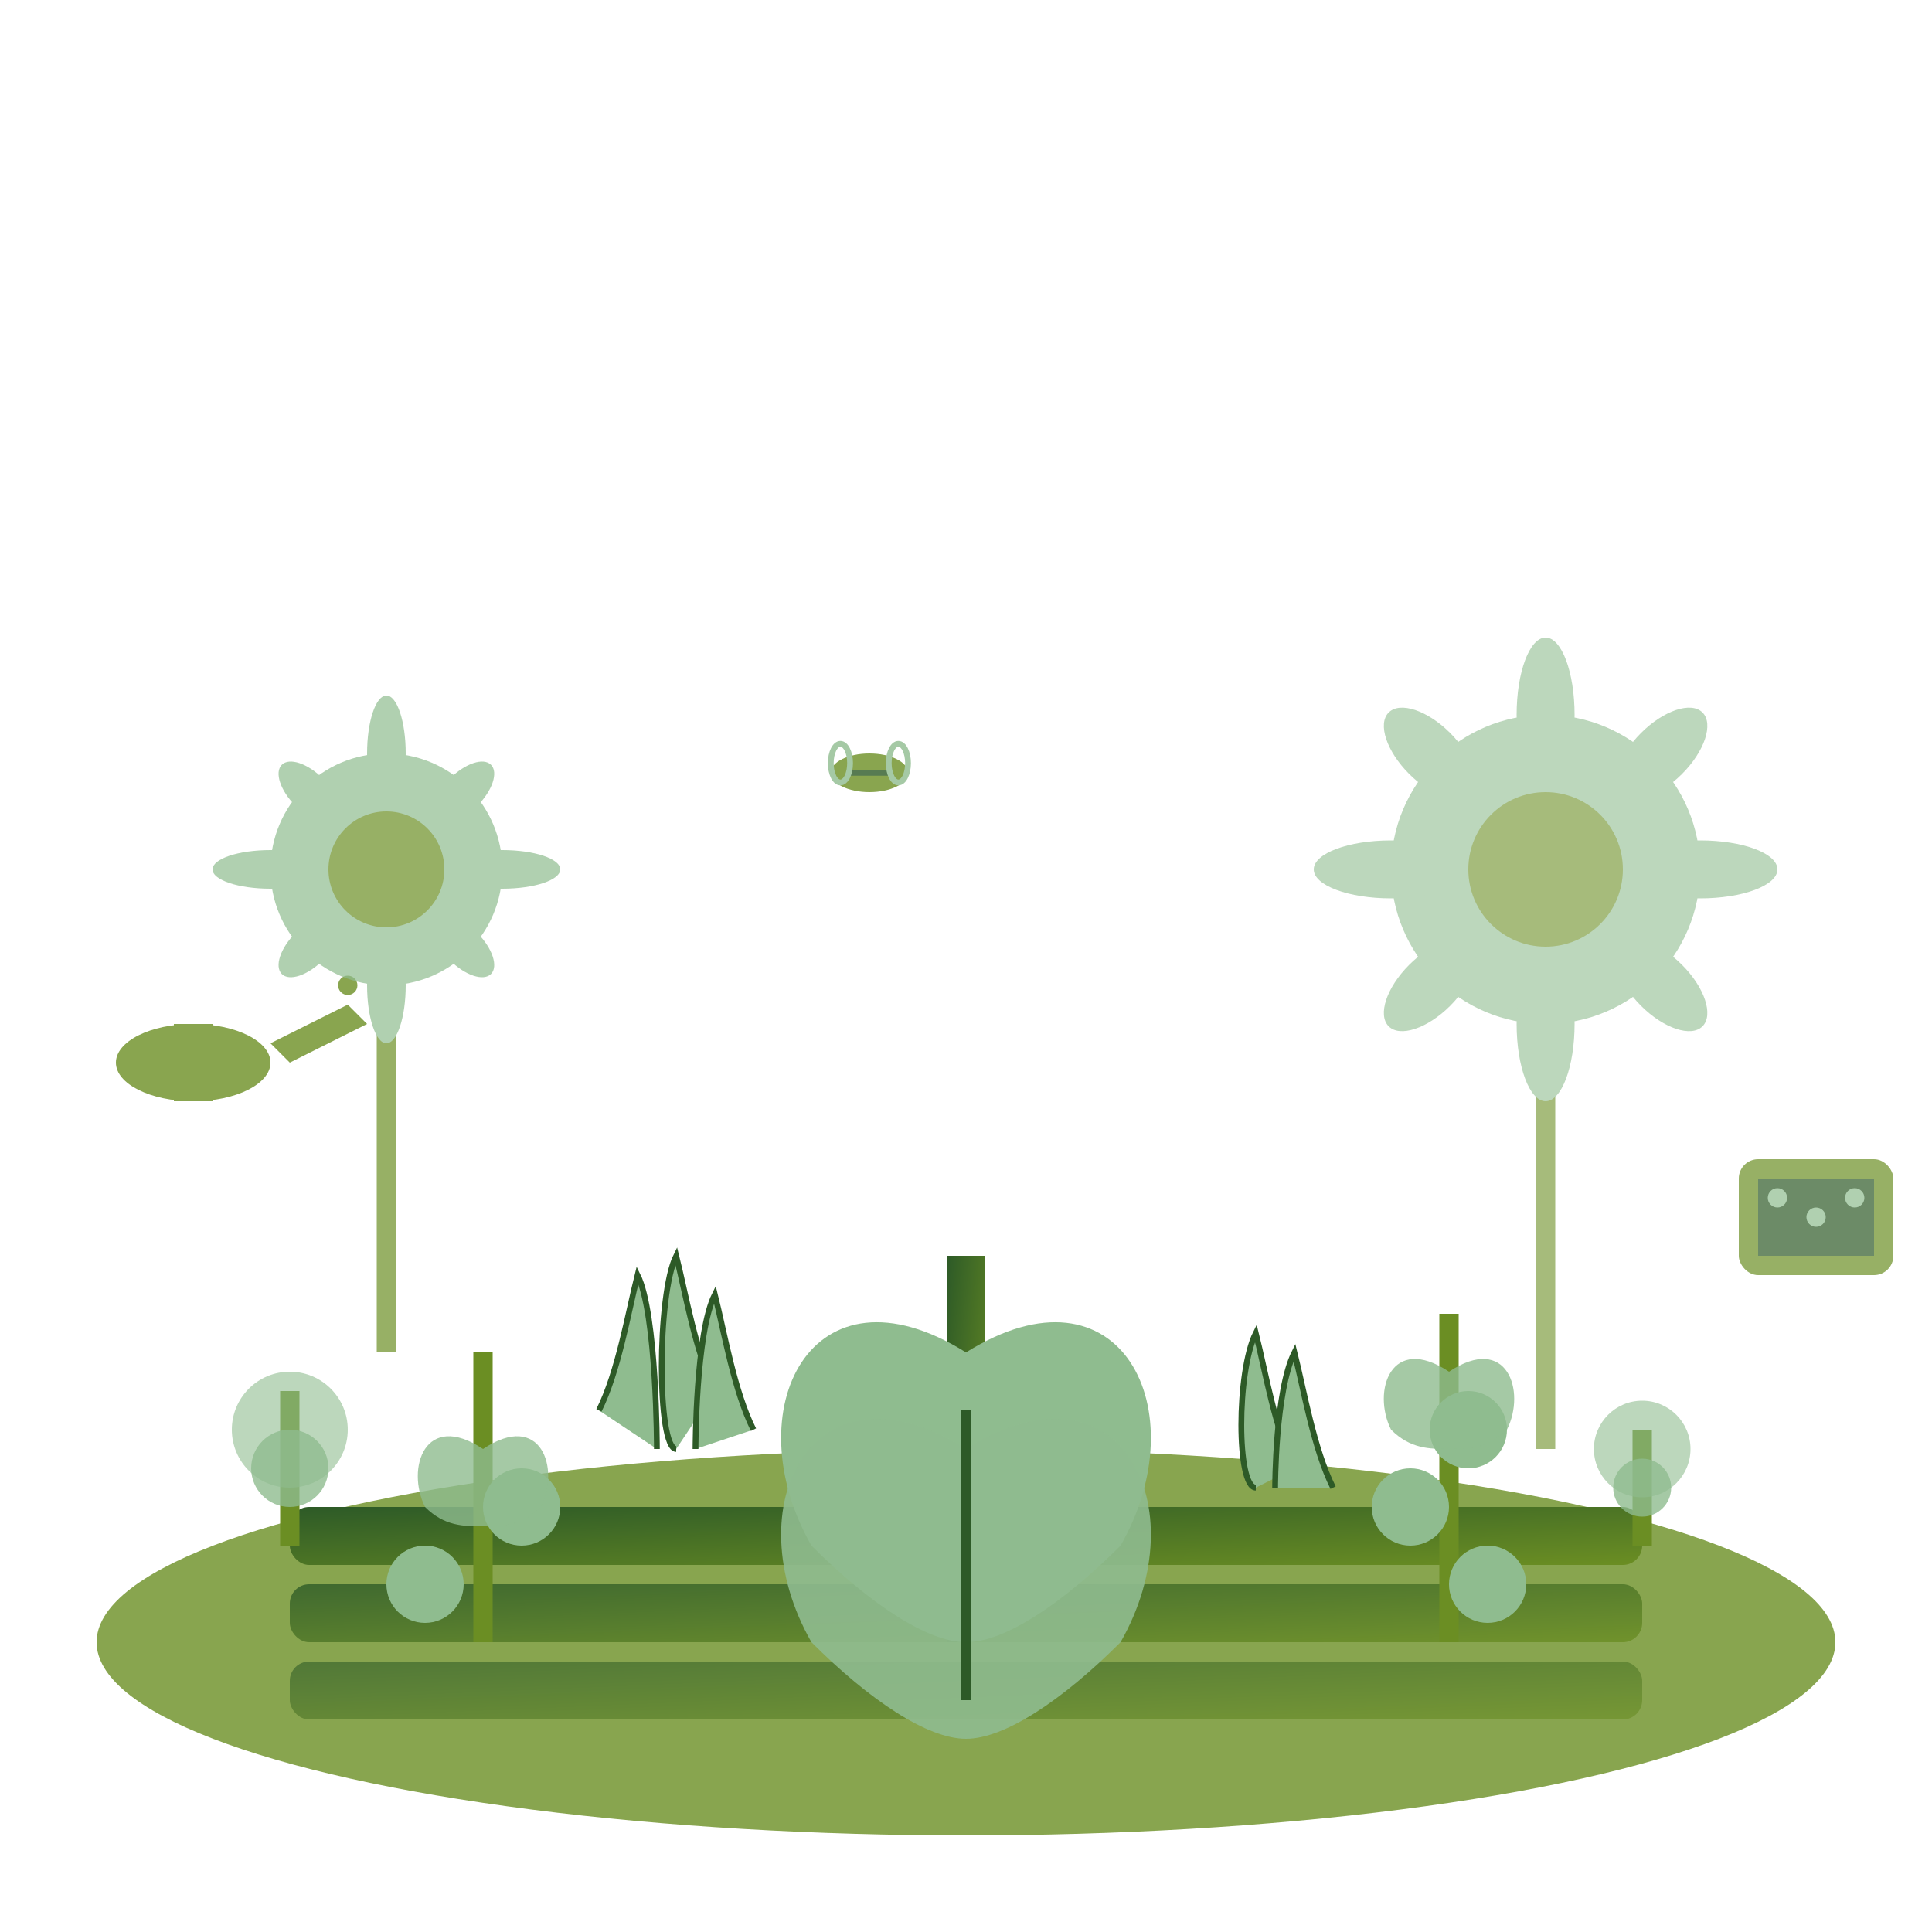<svg xmlns="http://www.w3.org/2000/svg" viewBox="0 0 100 100" width="100" height="100">
  <defs>
    <linearGradient id="gardenGradient" x1="0%" y1="0%" x2="100%" y2="100%">
      <stop offset="0%" style="stop-color:#2d5a27;stop-opacity:1" />
      <stop offset="100%" style="stop-color:#6b8e23;stop-opacity:1" />
    </linearGradient>
  </defs>
  
  <!-- Soil base -->
  <ellipse cx="50" cy="85" rx="45" ry="10" fill="#6b8e23" opacity="0.8"/>
  
  <!-- Garden rows -->
  <rect x="15" y="78" width="70" height="3" fill="url(#gardenGradient)" rx="1"/>
  <rect x="15" y="82" width="70" height="3" fill="url(#gardenGradient)" rx="1" opacity="0.8"/>
  <rect x="15" y="86" width="70" height="3" fill="url(#gardenGradient)" rx="1" opacity="0.6"/>
  
  <!-- Large central plant -->
  <g transform="translate(50,65)">
    <!-- Stem -->
    <rect x="-1" y="0" width="2" height="20" fill="url(#gardenGradient)"/>
    
    <!-- Large leaves -->
    <path d="M0,5 C-8,0 -12,8 -8,15 C-5,18 -2,20 0,20 C2,20 5,18 8,15 C12,8 8,0 0,5 Z" 
          fill="#8fbc8f"/>
    <path d="M0,10 C8,5 12,13 8,20 C5,23 2,25 0,25 C-2,25 -5,23 -8,20 C-12,13 -8,5 0,10 Z" 
          fill="#8fbc8f" opacity="0.9"/>
    
    <!-- Leaf veins -->
    <line x1="0" y1="8" x2="0" y2="18" stroke="#2d5a27" stroke-width="0.5"/>
    <line x1="0" y1="13" x2="0" y2="23" stroke="#2d5a27" stroke-width="0.5"/>
  </g>
  
  <!-- Tomato plants -->
  <g transform="translate(25,70)">
    <rect x="-0.5" y="0" width="1" height="15" fill="#6b8e23"/>
    <!-- Tomato fruits -->
    <circle cx="2" cy="8" r="2" fill="#8fbc8f"/>
    <circle cx="-3" cy="12" r="2" fill="#8fbc8f"/>
    <!-- Small leaves -->
    <path d="M0,5 C3,3 4,6 3,8 C2,9 1,9 0,9 Z" fill="#8fbc8f" opacity="0.8"/>
    <path d="M0,5 C-3,3 -4,6 -3,8 C-2,9 -1,9 0,9 Z" fill="#8fbc8f" opacity="0.8"/>
  </g>
  
  <g transform="translate(75,68)">
    <rect x="-0.5" y="0" width="1" height="17" fill="#6b8e23"/>
    <circle cx="1" cy="6" r="2" fill="#8fbc8f"/>
    <circle cx="-2" cy="10" r="2" fill="#8fbc8f"/>
    <circle cx="2" cy="14" r="2" fill="#8fbc8f"/>
    <path d="M0,3 C3,1 4,4 3,6 C2,7 1,7 0,7 Z" fill="#8fbc8f" opacity="0.8"/>
    <path d="M0,3 C-3,1 -4,4 -3,6 C-2,7 -1,7 0,7 Z" fill="#8fbc8f" opacity="0.8"/>
  </g>
  
  <!-- Carrot tops -->
  <g transform="translate(35,75)">
    <path d="M0,0 C-1,0 -1,-8 0,-10 C0.5,-8 1,-5 2,-3" fill="#8fbc8f" stroke="#2d5a27" stroke-width="0.3"/>
    <path d="M1,0 C1,0 1,-6 2,-8 C2.5,-6 3,-3 4,-1" fill="#8fbc8f" stroke="#2d5a27" stroke-width="0.3"/>
    <path d="M-1,0 C-1,0 -1,-7 -2,-9 C-2.5,-7 -3,-4 -4,-2" fill="#8fbc8f" stroke="#2d5a27" stroke-width="0.3"/>
  </g>
  
  <g transform="translate(65,77)">
    <path d="M0,0 C-1,0 -1,-6 0,-8 C0.5,-6 1,-3 2,-1" fill="#8fbc8f" stroke="#2d5a27" stroke-width="0.3"/>
    <path d="M1,0 C1,0 1,-5 2,-7 C2.5,-5 3,-2 4,0" fill="#8fbc8f" stroke="#2d5a27" stroke-width="0.3"/>
  </g>
  
  <!-- Herb plants -->
  <g transform="translate(15,72)">
    <rect x="-0.5" y="0" width="1" height="8" fill="#6b8e23"/>
    <circle cx="0" cy="2" r="3" fill="#8fbc8f" opacity="0.6"/>
    <circle cx="0" cy="4" r="2" fill="#8fbc8f" opacity="0.8"/>
  </g>
  
  <g transform="translate(85,74)">
    <rect x="-0.5" y="0" width="1" height="6" fill="#6b8e23"/>
    <circle cx="0" cy="1" r="2.5" fill="#8fbc8f" opacity="0.6"/>
    <circle cx="0" cy="3" r="1.5" fill="#8fbc8f" opacity="0.8"/>
  </g>
  
  <!-- Garden tools -->
  <g transform="translate(10,50)" opacity="0.8">
    <!-- Watering can -->
    <ellipse cx="0" cy="5" rx="4" ry="2" fill="#6b8e23"/>
    <rect x="-1" y="3" width="2" height="4" fill="#6b8e23"/>
    <path d="M4,4 L8,2 L9,3 L5,5 Z" fill="#6b8e23"/>
    <circle cx="8" cy="1" r="0.5" fill="#6b8e23"/>
  </g>
  
  <!-- Sunflowers in background -->
  <g transform="translate(20,30)" opacity="0.7">
    <rect x="-0.5" y="15" width="1" height="25" fill="#6b8e23"/>
    <circle cx="0" cy="15" r="6" fill="#8fbc8f"/>
    <circle cx="0" cy="15" r="3" fill="#6b8e23"/>
    <!-- Petals -->
    <g fill="#8fbc8f">
      <ellipse cx="0" cy="9" rx="1" ry="3"/>
      <ellipse cx="0" cy="21" rx="1" ry="3"/>
      <ellipse cx="-6" cy="15" rx="3" ry="1"/>
      <ellipse cx="6" cy="15" rx="3" ry="1"/>
      <ellipse cx="-4" cy="11" rx="2" ry="1" transform="rotate(45 -4 11)"/>
      <ellipse cx="4" cy="11" rx="2" ry="1" transform="rotate(-45 4 11)"/>
      <ellipse cx="-4" cy="19" rx="2" ry="1" transform="rotate(-45 -4 19)"/>
      <ellipse cx="4" cy="19" rx="2" ry="1" transform="rotate(45 4 19)"/>
    </g>
  </g>
  
  <g transform="translate(80,25)" opacity="0.6">
    <rect x="-0.5" y="20" width="1" height="30" fill="#6b8e23"/>
    <circle cx="0" cy="20" r="8" fill="#8fbc8f"/>
    <circle cx="0" cy="20" r="4" fill="#6b8e23"/>
    <!-- Petals -->
    <g fill="#8fbc8f">
      <ellipse cx="0" cy="12" rx="1.5" ry="4"/>
      <ellipse cx="0" cy="28" rx="1.5" ry="4"/>
      <ellipse cx="-8" cy="20" rx="4" ry="1.5"/>
      <ellipse cx="8" cy="20" rx="4" ry="1.5"/>
      <ellipse cx="-6" cy="14" rx="3" ry="1.5" transform="rotate(45 -6 14)"/>
      <ellipse cx="6" cy="14" rx="3" ry="1.5" transform="rotate(-45 6 14)"/>
      <ellipse cx="-6" cy="26" rx="3" ry="1.5" transform="rotate(-45 -6 26)"/>
      <ellipse cx="6" cy="26" rx="3" ry="1.5" transform="rotate(45 6 26)"/>
    </g>
  </g>
  
  <!-- Bees -->
  <g transform="translate(45,40)" opacity="0.8">
    <ellipse cx="0" cy="0" rx="2" ry="1" fill="#6b8e23"/>
    <line x1="-1" y1="0" x2="1" y2="0" stroke="#2d5a27" stroke-width="0.3"/>
    <ellipse cx="-1.5" cy="-0.5" rx="0.5" ry="1" fill="none" stroke="#8fbc8f" stroke-width="0.3"/>
    <ellipse cx="1.5" cy="-0.5" rx="0.5" ry="1" fill="none" stroke="#8fbc8f" stroke-width="0.3"/>
  </g>
  
  <!-- Composting area -->
  <g transform="translate(90,60)" opacity="0.7">
    <rect x="0" y="0" width="8" height="6" fill="#6b8e23" rx="1"/>
    <rect x="1" y="1" width="6" height="4" fill="#2d5a27"/>
    <circle cx="2" cy="2" r="0.5" fill="#8fbc8f"/>
    <circle cx="4" cy="3" r="0.5" fill="#8fbc8f"/>
    <circle cx="6" cy="2" r="0.5" fill="#8fbc8f"/>
  </g>
</svg>
